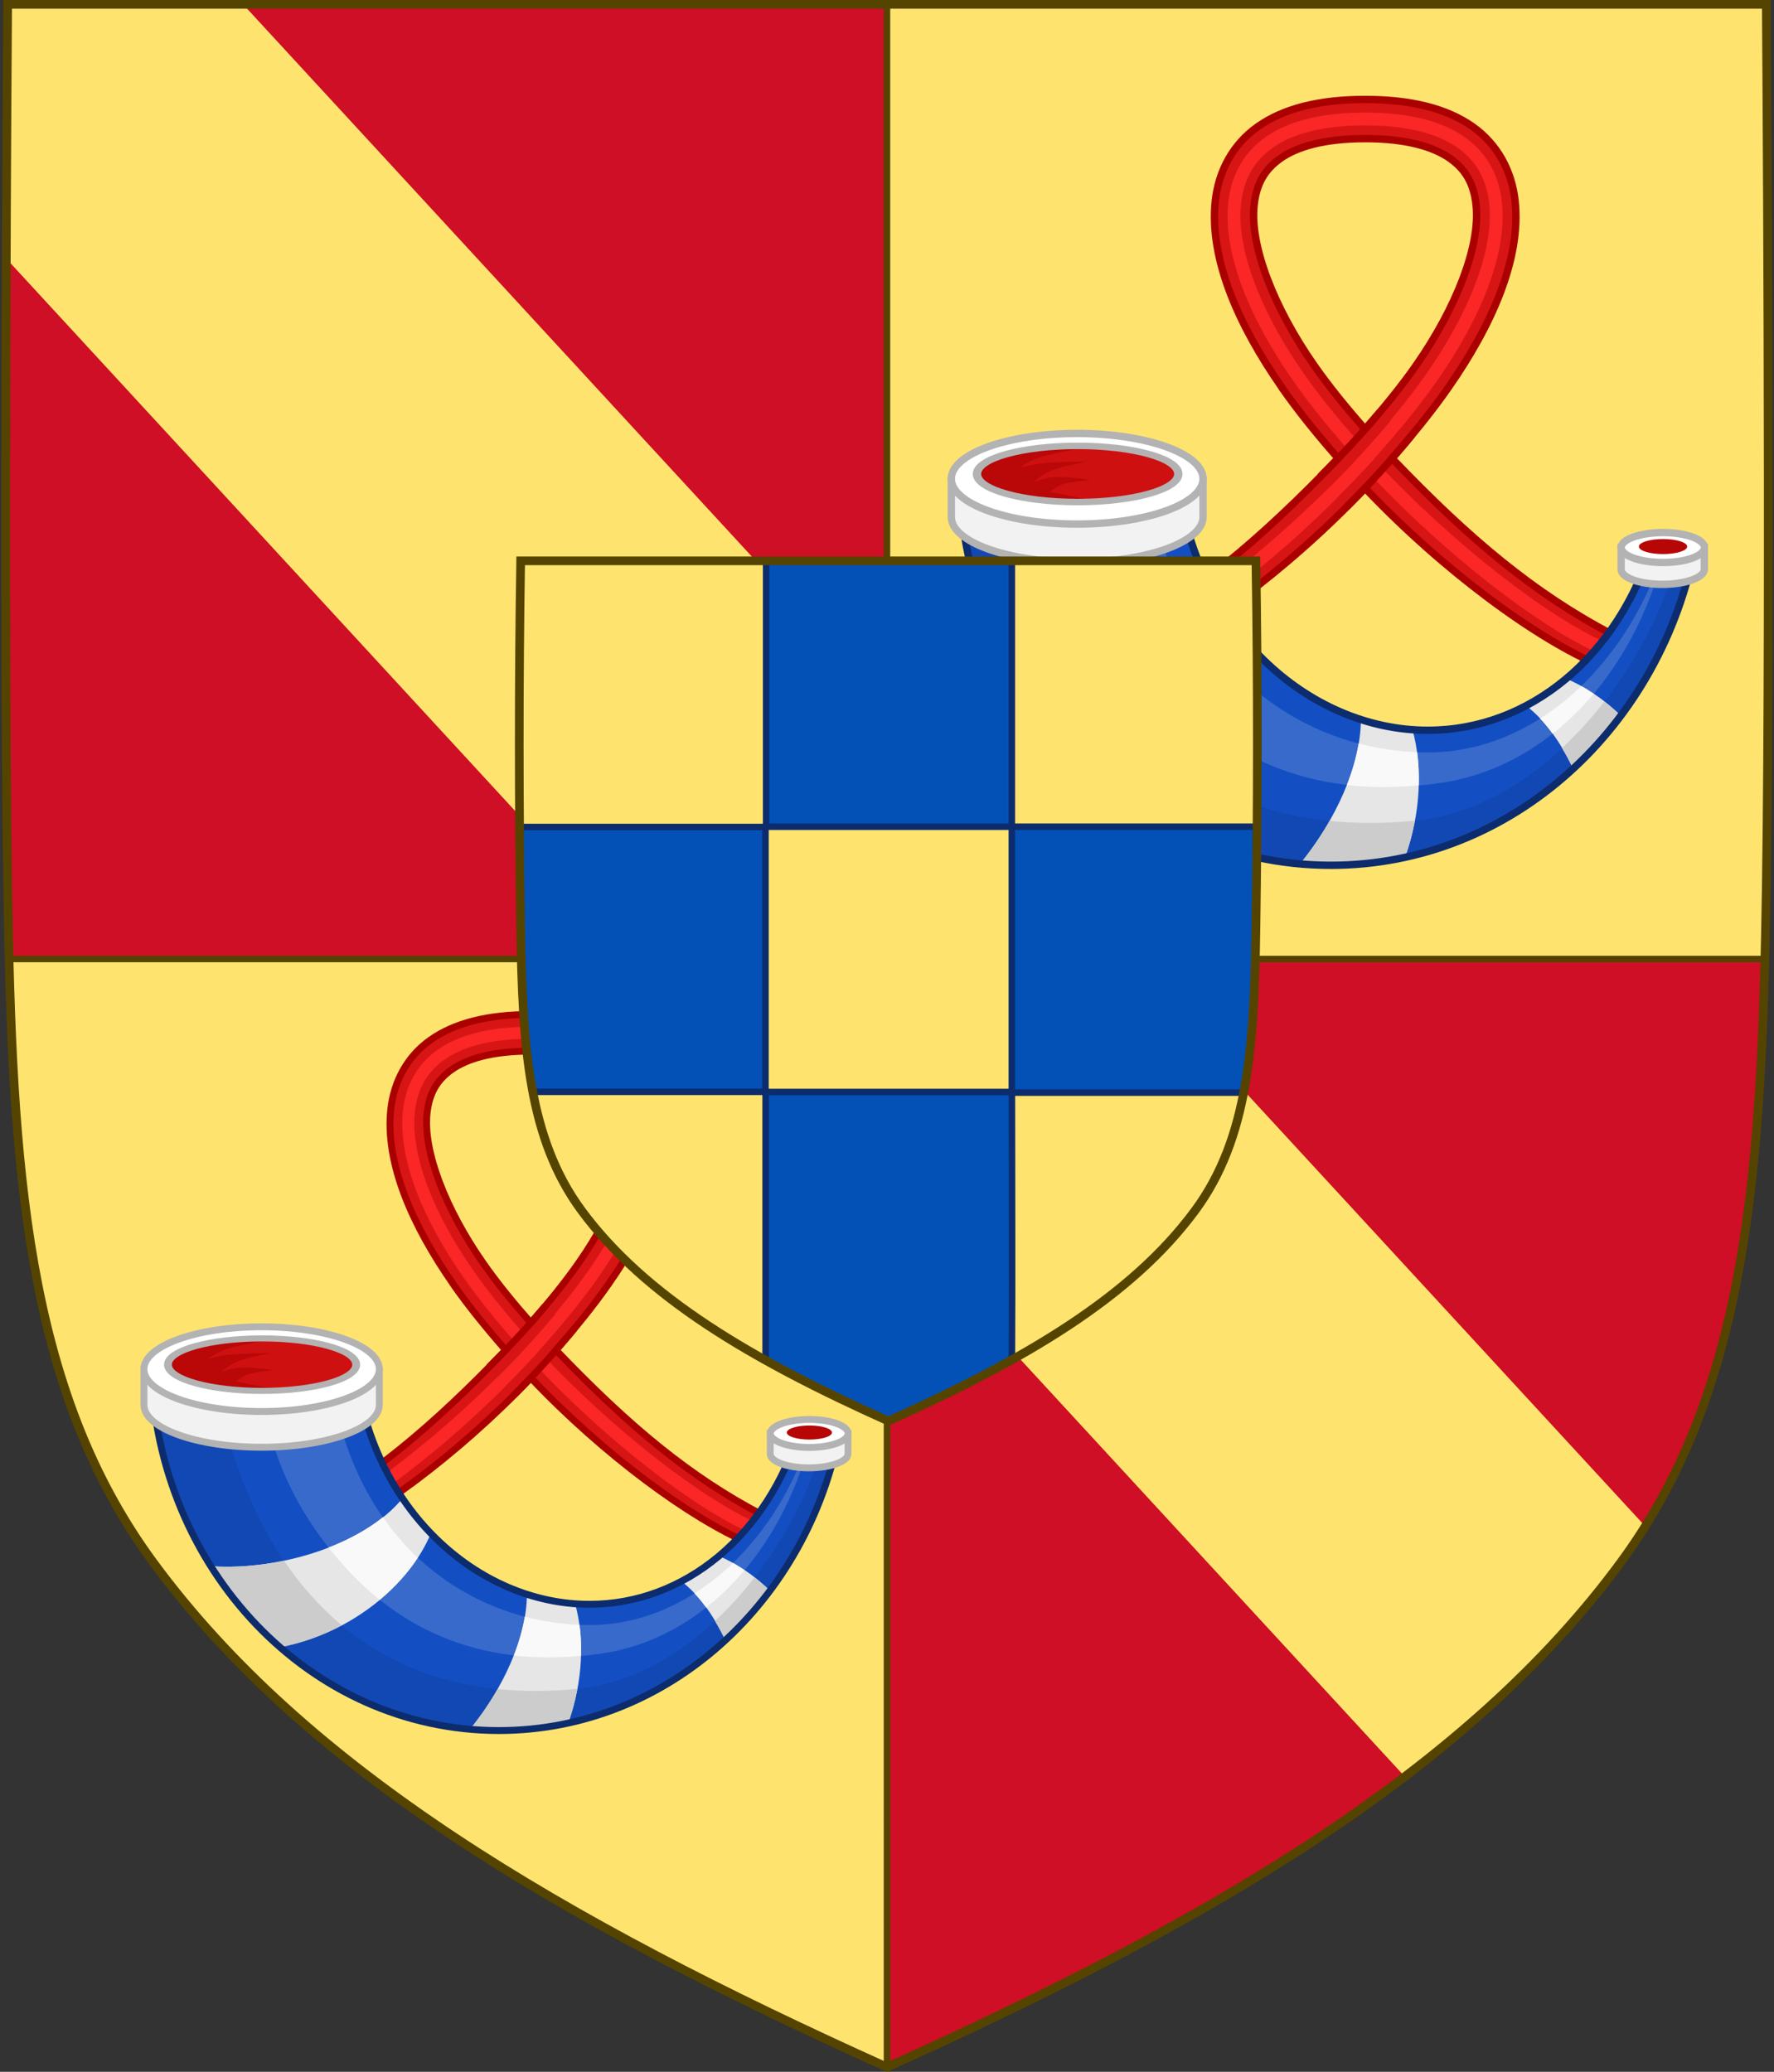 <?xml version="1.0" encoding="UTF-8" standalone="no"?>
<svg
   xmlns:dc="http://purl.org/dc/elements/1.1/"
   xmlns:cc="http://creativecommons.org/ns#"
   xmlns:rdf="http://www.w3.org/1999/02/22-rdf-syntax-ns#"
   xmlns:svg="http://www.w3.org/2000/svg"
   xmlns="http://www.w3.org/2000/svg"
   xmlns:xlink="http://www.w3.org/1999/xlink"
   xmlns:sodipodi="http://sodipodi.sourceforge.net/DTD/sodipodi-0.dtd"
   xmlns:inkscape="http://www.inkscape.org/namespaces/inkscape"
   id="svg3240"
   height="478.406"
   width="409.629"
   version="1.1"
   sodipodi:docname="Arms_of_Antoine_de_Lorraine.svg"
   inkscape:version="1.0.2 (e86c870879, 2021-01-15)">
  <rect width="100%" height="100%" fill="#333333" stroke="none"/>
  <sodipodi:namedview
     pagecolor="#ffffff"
     bordercolor="#666666"
     borderopacity="1"
     objecttolerance="10"
     gridtolerance="10"
     guidetolerance="10"
     inkscape:pageopacity="0"
     inkscape:pageshadow="2"
     inkscape:window-width="1920"
     inkscape:window-height="986"
     id="namedview126"
     showgrid="false"
     inkscape:zoom="1.4142136"
     inkscape:cx="341.52382"
     inkscape:cy="136.15443"
     inkscape:window-x="-11"
     inkscape:window-y="-11"
     inkscape:window-maximized="1"
     inkscape:current-layer="layer1"
     inkscape:object-paths="true"
     inkscape:snap-global="true"
     inkscape:document-rotation="0"
     inkscape:snap-smooth-nodes="true" />
  <defs
     id="defs3242">
    <inkscape:path-effect
       effect="bspline"
       id="path-effect4046"
       is_visible="true"
       lpeversion="1"
       weight="33.333"
       steps="2"
       helper_size="0"
       apply_no_weight="true"
       apply_with_weight="true"
       only_selected="false" />
    <clipPath
       id="clipPath5678"
       clipPathUnits="userSpaceOnUse">
      <path
         id="use5680"
         d="m 500.037,246.756 c -1.428,57.238 -6.487,102.837 -33.158,139.164 -35.255,48.019 -93.99,82.672 -169.541,116.717 -75.552,-34.045 -134.284,-68.698 -169.539,-116.717 -26.671,-36.327 -31.73,-81.926 -33.158,-139.164 z"
         style="display:inline;fill:#1353b4;fill-opacity:1;stroke:none" />
    </clipPath>
    <clipPath
       id="clipPath6443"
       clipPathUnits="userSpaceOnUse">
      <path
         id="use6445"
         d="M 191.852,275.975 V 28.972 c -2.385,-0.339 -4.8,-0.628 -7.28,-0.839 -29.024,-2.472 -58.053,-2.627 -87.078,0 V 275.975 Z"
         style="display:inline;vector-effect:none;fill:#fee46e;fill-opacity:1;stroke:none;stroke-width:2.044;stroke-linecap:butt;stroke-linejoin:miter;stroke-miterlimit:4;stroke-dasharray:none;stroke-dashoffset:0;stroke-opacity:1" />
    </clipPath>
    <clipPath
       clipPathUnits="userSpaceOnUse"
       id="clipPath8761">
      <path
         id="use8763"
         d="M 912.465,220.661 H 752.294 v 347.764 h 160.17 z"
         style="display:inline;vector-effect:none;fill:#1353b4;fill-opacity:1;stroke:none;stroke-width:3.155;stroke-linecap:butt;stroke-linejoin:miter;stroke-miterlimit:4;stroke-dasharray:none;stroke-dashoffset:0;stroke-opacity:1" />
    </clipPath>
    <clipPath
       clipPathUnits="userSpaceOnUse"
       id="clipPath8822">
      <rect
         style="fill:#fee46e;fill-opacity:1;stroke:none;stroke-width:1;stroke-linecap:square;stroke-linejoin:bevel;stroke-miterlimit:4;stroke-dasharray:none;stroke-opacity:1;paint-order:fill markers stroke"
         id="rect8824"
         width="401.467"
         height="649.532"
         x="-771.52"
         y="-37.636"
         transform="scale(-1,1)" />
    </clipPath>
    <clipPath
       clipPathUnits="userSpaceOnUse"
       id="clipPath4371">
      <path
         style="fill:#cf0620;fill-opacity:1;stroke:none;stroke-width:0.796px;stroke-linecap:butt;stroke-linejoin:miter;stroke-opacity:1"
         d="m -546.51,-87.656 1.034,6.455 1.997,1.533 3.245,-0.82 1.533,-1.462 1.712,-0.749 -0.285,-0.82 0.499,-1.747 1.07,-2.996 1.819,-3.531 0.571,-6.277 -11.269,3.78 -2.568,3.923 z"
         id="path4373"
         sodipodi:nodetypes="cccccccccccccc" />
    </clipPath>
    <clipPath
       clipPathUnits="userSpaceOnUse"
       id="clipPath4562">
      <rect
         style="fill:#008300;fill-opacity:1;stroke:none;stroke-width:23;stroke-linecap:round;stroke-linejoin:round;stroke-miterlimit:4;stroke-dasharray:none;stroke-opacity:1;paint-order:markers fill stroke"
         id="rect4564"
         width="106.937"
         height="115.228"
         x="-266.219"
         y="-54.189"
         transform="rotate(-12.61)" />
    </clipPath>
    <clipPath
       clipPathUnits="userSpaceOnUse"
       id="clipPath4988">
      <path
         id="path4990"
         style="display:inline;fill:#008300;fill-opacity:1;stroke:none;stroke-width:0.795;stroke-linecap:round;stroke-linejoin:round;stroke-miterlimit:4;stroke-dasharray:none;paint-order:markers fill stroke"
         d="m -271.615,5.396 20.809,93.017 c 33.852,13.098 72.625,23.13 115.81,31.988 l -32.264,-148.351 z" />
    </clipPath>
    <clipPath
       clipPathUnits="userSpaceOnUse"
       id="clipPath4998">
      <path
         id="path5000"
         style="display:inline;fill:#008300;fill-opacity:1;stroke:none;stroke-width:27.958;stroke-linecap:round;stroke-linejoin:round;stroke-miterlimit:4;stroke-dasharray:none;stroke-opacity:1;paint-order:markers fill stroke"
         d="m -392.353,-10.399 c 5.425,13.071 12.203,25.366 20.722,36.919 21.995,29.826 51.167,55.588 86.489,79.191 V -10.399 Z" />
    </clipPath>
    <clipPath
       clipPathUnits="userSpaceOnUse"
       id="clipPath4371-7">
      <path
         style="fill:#cf0620;fill-opacity:1;stroke:none;stroke-width:0.796px;stroke-linecap:butt;stroke-linejoin:miter;stroke-opacity:1"
         d="m -546.51,-87.656 1.034,6.455 1.997,1.533 3.245,-0.82 1.533,-1.462 1.712,-0.749 -0.285,-0.82 0.499,-1.747 1.07,-2.996 1.819,-3.531 0.571,-6.277 -11.269,3.78 -2.568,3.923 z"
         id="path4373-9"
         sodipodi:nodetypes="cccccccccccccc" />
    </clipPath>
    <clipPath
       clipPathUnits="userSpaceOnUse"
       id="clipPath5162">
      <path
         style="fill:#cf0620;fill-opacity:1;stroke:none;stroke-width:0.796px;stroke-linecap:butt;stroke-linejoin:miter;stroke-opacity:1"
         d="m -546.51,-87.656 1.034,6.455 1.997,1.533 3.245,-0.82 1.533,-1.462 1.712,-0.749 -0.285,-0.82 0.499,-1.747 1.07,-2.996 1.819,-3.531 0.571,-6.277 -11.269,3.78 -2.568,3.923 z"
         id="path5160"
         sodipodi:nodetypes="cccccccccccccc" />
    </clipPath>
    <clipPath
       clipPathUnits="userSpaceOnUse"
       id="clipPath2124">
      <path
         id="path2126"
         style="display:inline;fill:#fee46e;fill-opacity:1;stroke:none;stroke-width:1.905;stroke-linecap:round;stroke-linejoin:round;stroke-miterlimit:4;stroke-dasharray:none;stroke-opacity:1;paint-order:markers fill stroke"
         d="m -105.854,209.788 v 194.279 c 27.416,15.268 57.451,29.885 89.836,44.414 32.572,-14.613 62.762,-29.317 90.306,-44.68 V 209.788 Z" />
    </clipPath>
    <clipPath
       clipPathUnits="userSpaceOnUse"
       id="clipPath2615">
      <path
         id="path2617"
         style="display:inline;fill:#fee46e;fill-opacity:1;stroke:none;stroke-width:1.745;stroke-linecap:round;stroke-linejoin:round;stroke-miterlimit:4;stroke-dasharray:none;stroke-opacity:1;paint-order:markers fill stroke"
         d="m 544.421,-490.398 c 25.882,21.867 52.824,37.911 83.794,46.354 53.294,14.528 112.701,13.426 179.421,2.679 L 680.361,-598.952 Z" />
    </clipPath>
    <clipPath
       clipPathUnits="userSpaceOnUse"
       id="clipPath2619">
      <path
         id="path2621"
         style="display:inline;fill:#fee46e;fill-opacity:1;stroke:none;stroke-width:1.339;stroke-linecap:round;stroke-linejoin:round;stroke-miterlimit:4;stroke-dasharray:none;stroke-opacity:1;paint-order:markers fill stroke"
         d="m 9.084,309.559 c 4.951,25.287 13.372,47.617 27.916,67.34 25.028,33.939 61.339,61.487 106.744,86.773 V 309.559 Z" />
    </clipPath>
    <clipPath
       clipPathUnits="userSpaceOnUse"
       id="clipPath1823">
      <rect
         style="fill:#0b52b5;fill-opacity:1;stroke:none;stroke-width:2.957;stroke-linecap:round;stroke-linejoin:round;stroke-miterlimit:4;stroke-dasharray:none;stroke-opacity:1;paint-order:markers fill stroke"
         id="rect1825"
         width="483.225"
         height="315.671"
         x="-14.488"
         y="-55.89" />
    </clipPath>
  </defs>
  <g
     id="layer1"
     transform="translate(-92.529,-25.312)">
    <path
       id="path7014-6-7-28-3-7-9-2"
       style="display:inline;opacity:1;vector-effect:none;fill:#ce0f25;fill-opacity:1;stroke:none;stroke-width:2;stroke-linecap:butt;stroke-linejoin:miter;stroke-miterlimit:4;stroke-dasharray:none;stroke-dashoffset:0;stroke-opacity:1"
       d="m 500.379,26.316 c 1.076,67.808 1.012,135.626 0,203.432 -0.086,5.795 -0.203,11.437 -0.342,17.008 -1.428,57.238 -6.487,102.837 -33.158,139.164 -35.255,48.019 -93.988,82.672 -169.539,116.717 -75.551,-34.045 -134.286,-68.698 -169.541,-116.717 -26.671,-36.327 -31.73,-81.926 -33.158,-139.164 -0.139,-5.571 -0.257,-11.213 -0.344,-17.008 -1.012,-67.806 -1.076,-135.624 0,-203.432 z" />
    <path
       id="path4044"
       style="color:#000000;font-style:normal;font-variant:normal;font-weight:normal;font-stretch:normal;font-size:medium;line-height:normal;font-family:sans-serif;font-variant-ligatures:normal;font-variant-position:normal;font-variant-caps:normal;font-variant-numeric:normal;font-variant-alternates:normal;font-variant-east-asian:normal;font-feature-settings:normal;font-variation-settings:normal;text-indent:0;text-align:start;text-decoration:none;text-decoration-line:none;text-decoration-style:solid;text-decoration-color:#000000;letter-spacing:normal;word-spacing:normal;text-transform:none;writing-mode:lr-tb;direction:ltr;text-orientation:mixed;dominant-baseline:auto;baseline-shift:baseline;text-anchor:start;white-space:normal;shape-padding:0;shape-margin:0;inline-size:0;clip-rule:nonzero;display:inline;overflow:visible;visibility:visible;opacity:1;isolation:auto;mix-blend-mode:normal;color-interpolation:sRGB;color-interpolation-filters:linearRGB;solid-color:#000000;solid-opacity:1;vector-effect:none;fill:#fee46e;fill-opacity:1;fill-rule:nonzero;stroke:none;stroke-linecap:butt;stroke-linejoin:miter;stroke-miterlimit:4;stroke-dasharray:none;stroke-dashoffset:0;stroke-opacity:1;color-rendering:auto;image-rendering:auto;shape-rendering:auto;text-rendering:auto;enable-background:accumulate;stop-color:#000000;stop-opacity:1"
       d="m 1.77,1.004 c 0,0 -0.171,26.103 -0.303,58.73 L 324.371,410.236 c 19.801,-15.082 36.587,-31.389 49.979,-49.629 1.964,-2.675 3.802,-5.404 5.539,-8.18 L 56.135,1.004 Z"
       transform="translate(92.529,25.312)" />
    <path
       id="path1827"
       d="m 94.641,246.756 c 1.428,57.238 6.487,102.837 33.158,139.164 35.255,48.019 93.99,82.672 169.541,116.717 l -9.8e-4,-255.881 z"
       style="display:inline;fill:#fee46e;fill-opacity:1;stroke:#554400;stroke-width:1.5;stroke-miterlimit:4;stroke-dasharray:none;stroke-opacity:1"
       sodipodi:nodetypes="csccc" />
    <path
       id="rect2544"
       style="fill:#fee46e;fill-opacity:1;stroke:#554400;stroke-width:1.5;stroke-linecap:round;stroke-linejoin:bevel;stroke-miterlimit:4;stroke-dasharray:none;stroke-opacity:1;paint-order:fill markers stroke"
       d="m 500.379,26.316 c 0,0 1.012,135.626 0,203.432 -0.086,5.795 -0.203,11.437 -0.342,17.008 H 297.34 V 26.316 Z" />
    <g
       style="stroke-width:1.198;stroke-miterlimit:4;stroke-dasharray:none"
       id="g6512"
       transform="matrix(1.419,0,0,1.419,-226.862,-451.788)">
      <g
         style="stroke-width:1.198;stroke-miterlimit:4;stroke-dasharray:none"
         transform="translate(0,0.251)"
         id="g6514">
        <path
           style="color:#000000;font-style:normal;font-variant:normal;font-weight:normal;font-stretch:normal;font-size:medium;line-height:normal;font-family:Sans;-inkscape-font-specification:Sans;text-indent:0;text-align:start;text-decoration:none;text-decoration-line:none;letter-spacing:normal;word-spacing:normal;text-transform:none;writing-mode:lr-tb;direction:ltr;baseline-shift:baseline;text-anchor:start;display:inline;overflow:visible;visibility:visible;fill:#d71515;fill-opacity:1;stroke:none;stroke-width:1.198;stroke-miterlimit:4;stroke-dasharray:none;marker:none;enable-background:accumulate"
           d="m 447.219,352.156 c -7.532,0 -13.28,1.478 -17.438,4.406 -4.158,2.928 -6.424,7.358 -6.938,12.094 -1.025,9.464 3.819,20.3 10.844,30.375 v 0.031 c 2.719,3.898 5.863,7.738 9.156,11.5 -12.621,13.189 -27.589,25.124 -36.031,28.708 l 2.052,5.146 c 10.123,-4.298 25.52,-15.486 38.354,-29.01 12.834,13.526 27.918,24.504 38.042,28.802 l 2.292,-4.938 c -8.443,-3.584 -23.337,-15.519 -35.958,-28.708 3.293,-3.762 6.437,-7.602 9.156,-11.5 7.033,-10.081 11.901,-20.935 10.875,-30.406 -0.513,-4.736 -2.78,-9.166 -6.938,-12.094 -4.158,-2.928 -9.936,-4.406 -17.469,-4.406 z m 0,6.375 c 6.697,0 11.132,1.331 13.812,3.219 2.68,1.887 3.892,4.287 4.25,7.594 0.717,6.613 -3.207,16.684 -9.75,26.062 -2.429,3.482 -5.29,6.972 -8.312,10.406 -3.019,-3.431 -5.885,-6.927 -8.312,-10.406 -6.543,-9.378 -10.467,-19.449 -9.75,-26.062 0.358,-3.307 1.601,-5.706 4.281,-7.594 2.68,-1.887 7.084,-3.219 13.781,-3.219 z"
           id="path6516"
           inkscape:connector-curvature="0"
           sodipodi:nodetypes="csscccccccccsssccsssscssss" />
        <path
           style="color:#000000;font-style:normal;font-variant:normal;font-weight:normal;font-stretch:normal;font-size:medium;line-height:normal;font-family:sans-serif;font-variant-ligatures:normal;font-variant-position:normal;font-variant-caps:normal;font-variant-numeric:normal;font-variant-alternates:normal;font-variant-east-asian:normal;font-feature-settings:normal;font-variation-settings:normal;text-indent:0;text-align:start;text-decoration:none;text-decoration-line:none;text-decoration-style:solid;text-decoration-color:#000000;letter-spacing:normal;word-spacing:normal;text-transform:none;writing-mode:lr-tb;direction:ltr;text-orientation:mixed;dominant-baseline:auto;baseline-shift:baseline;text-anchor:start;white-space:normal;shape-padding:0;shape-margin:0;inline-size:0;clip-rule:nonzero;display:inline;overflow:visible;visibility:visible;opacity:1;isolation:auto;mix-blend-mode:normal;color-interpolation:sRGB;color-interpolation-filters:linearRGB;solid-color:#000000;solid-opacity:1;vector-effect:none;fill:#fb2626;fill-opacity:1;fill-rule:nonzero;stroke:none;stroke-width:1.198;stroke-linecap:butt;stroke-linejoin:miter;stroke-miterlimit:4;stroke-dasharray:none;stroke-dashoffset:0;stroke-opacity:1;color-rendering:auto;image-rendering:auto;shape-rendering:auto;text-rendering:auto;enable-background:accumulate;stop-color:#000000;stop-opacity:1"
           d="m 447.225,354.293 c -7.252,0 -12.563,1.421 -16.225,4 -3.662,2.579 -5.58,6.328 -6.041,10.584 -0.922,8.512 3.614,19.112 10.482,28.957 3.031,4.345 6.595,8.661 10.375,12.846 -12.987,13.97 -28.819,26.073 -38.18,30.047 l 0.816,1.922 c 9.924,-4.213 25.713,-16.283 38.771,-30.357 13.058,14.074 28.848,26.144 38.771,30.357 l 0.816,-1.922 c -9.361,-3.974 -25.195,-16.077 -38.182,-30.047 3.78,-4.185 7.345,-8.5 10.377,-12.846 6.869,-9.845 11.403,-20.445 10.48,-28.957 -0.461,-4.256 -2.379,-8.005 -6.041,-10.584 -3.662,-2.579 -8.971,-4 -16.223,-4 z m 0,2.088 c 6.978,0 11.845,1.384 15.021,3.621 3.176,2.237 4.756,5.313 5.166,9.1 0.821,7.573 -3.41,17.923 -10.117,27.537 -2.923,4.189 -6.39,8.37 -10.07,12.438 -3.68,-4.067 -7.147,-8.248 -10.07,-12.438 -6.708,-9.614 -10.94,-19.964 -10.119,-27.537 0.41,-3.786 1.992,-6.863 5.168,-9.1 3.176,-2.237 8.044,-3.621 15.021,-3.621 z"
           id="path6519" />
        <path
           sodipodi:nodetypes="cccccccccc"
           style="color:#000000;font-style:normal;font-variant:normal;font-weight:normal;font-stretch:normal;font-size:medium;line-height:normal;font-family:Sans;-inkscape-font-specification:Sans;text-indent:0;text-align:start;text-decoration:none;text-decoration-line:none;letter-spacing:normal;word-spacing:normal;text-transform:none;writing-mode:lr-tb;direction:ltr;baseline-shift:baseline;text-anchor:start;display:inline;overflow:visible;visibility:visible;fill:#d71515;fill-opacity:1;stroke:none;stroke-width:1.198;stroke-miterlimit:4;stroke-dasharray:none;marker:none;enable-background:accumulate"
           d="m 233.062,71.25 c -3.008,3.603 -6.31,7.138 -9.719,10.531 l 1.566,1.591 c 3.493,-3.484 6.852,-7.128 9.938,-10.844 z m 3.341,2.612 c -3.22,3.908 -6.74,7.71 -10.375,11.344 l 1.566,1.544 c 3.714,-3.72 7.298,-7.638 10.594,-11.656 z"
           transform="translate(216.572,331.844)"
           id="path6521"
           inkscape:connector-curvature="0" />
        <path
           style="color:#000000;font-style:normal;font-variant:normal;font-weight:normal;font-stretch:normal;font-size:medium;line-height:normal;font-family:Sans;-inkscape-font-specification:Sans;text-indent:0;text-align:start;text-decoration:none;text-decoration-line:none;letter-spacing:normal;word-spacing:normal;text-transform:none;writing-mode:lr-tb;direction:ltr;baseline-shift:baseline;text-anchor:start;display:inline;overflow:visible;visibility:visible;fill:none;stroke:#aa0000;stroke-width:1.198;stroke-miterlimit:4;stroke-dasharray:none;stroke-opacity:1;marker:none;enable-background:accumulate"
           d="m 447.219,352.156 c -7.532,0 -13.28,1.478 -17.438,4.406 -4.158,2.928 -6.424,7.358 -6.938,12.094 -1.025,9.464 3.819,20.3 10.844,30.375 v 0.031 c 2.719,3.898 5.863,7.738 9.156,11.5 -12.621,13.189 -24.222,22.981 -36.031,28.708 l 2.052,5.146 c 10.123,-4.298 25.52,-15.486 38.354,-29.01 12.834,13.526 27.918,24.504 38.042,28.802 l 2.292,-4.938 c -12.728,-6.645 -23.337,-15.519 -35.958,-28.708 3.293,-3.762 6.437,-7.602 9.156,-11.5 7.033,-10.081 11.901,-20.935 10.875,-30.406 -0.513,-4.736 -2.78,-9.166 -6.938,-12.094 -4.158,-2.928 -9.936,-4.406 -17.469,-4.406 z m 0,6.375 c 6.697,0 11.132,1.331 13.812,3.219 2.68,1.887 3.892,4.287 4.25,7.594 0.717,6.613 -3.207,16.684 -9.75,26.062 -2.429,3.482 -5.29,6.972 -8.312,10.406 -3.019,-3.431 -5.885,-6.927 -8.312,-10.406 -6.543,-9.378 -10.467,-19.449 -9.75,-26.062 0.358,-3.307 1.601,-5.706 4.281,-7.594 2.68,-1.887 7.084,-3.219 13.781,-3.219 z"
           id="path6523"
           inkscape:connector-curvature="0"
           sodipodi:nodetypes="csscccccccccsssccsssscssss" />
        <path
           inkscape:connector-curvature="0"
           id="path6525"
           transform="translate(216.572,331.844)"
           d="m 233.086,71.134 c -3.008,3.603 -6.31,7.138 -9.719,10.531 m 4.273,4.946 c 3.714,-3.72 7.298,-7.638 10.594,-11.656"
           style="color:#000000;font-style:normal;font-variant:normal;font-weight:normal;font-stretch:normal;font-size:medium;line-height:normal;font-family:Sans;-inkscape-font-specification:Sans;text-indent:0;text-align:start;text-decoration:none;text-decoration-line:none;letter-spacing:normal;word-spacing:normal;text-transform:none;writing-mode:lr-tb;direction:ltr;baseline-shift:baseline;text-anchor:start;display:inline;overflow:visible;visibility:visible;fill:none;stroke:#aa0000;stroke-width:1.198;stroke-miterlimit:4;stroke-dasharray:none;stroke-opacity:1;marker:none;enable-background:accumulate"
           sodipodi:nodetypes="cccc" />
      </g>
      <g
         transform="translate(1.146,-0.836)"
         style="stroke-width:1.198;stroke-miterlimit:4;stroke-dasharray:none"
         id="g6527">
        <path
           style="fill:#134fc3;fill-opacity:1;stroke:none;stroke-width:1.198;stroke-miterlimit:4;stroke-dasharray:none"
           d="m 379.968,414.743 c 1.036,35.054 27.72,63.123 60.533,63.123 29.405,0 53.887,-22.553 59.401,-52.464 h -6.967 c -5.672,18.522 -20.12,30.49 -36.653,30.49 -19.523,0 -38.038,-16.689 -40.732,-41.149 z"
           id="path6529"
           inkscape:connector-curvature="0"
           sodipodi:nodetypes="csccscc" />
        <path
           sodipodi:nodetypes="ccsccsc"
           inkscape:connector-curvature="0"
           id="path6531"
           d="m 390.878,414.743 h -10.91 c 1.036,35.054 27.72,63.123 60.533,63.123 29.405,0 53.887,-22.553 59.401,-52.464 h -2.588 c -2.821,16.245 -19.901,42.935 -43.199,45.203 -45.158,4.397 -59.934,-32.115 -63.236,-55.863 z"
           style="display:inline;fill:#1248b3;fill-opacity:1;stroke:none;stroke-width:1.198;stroke-miterlimit:4;stroke-dasharray:none" />
        <path
           transform="translate(216.572,331.844)"
           style="fill:#376acb;fill-opacity:1;stroke:none;stroke-width:1.198;stroke-miterlimit:4;stroke-dasharray:none"
           d="m 181.969,84.687 c 1.86,11.2 5.074,20.959 13.844,31.344 9.376,11.102 23.626,19.649 45.531,16.656 18.451,-2.521 31.865,-18.333 36.688,-37.031 h -0.219 c -6.215,18.362 -21.03,32 -38.094,32 -20.178,0 -40.96,-13.75 -45.062,-42.969 z"
           id="path6533"
           inkscape:connector-curvature="0"
           sodipodi:nodetypes="cssccscc" />
        <path
           inkscape:connector-curvature="0"
           id="path6535"
           transform="translate(362.204,152.924)"
           d="m 61.531,284.531 c -6.395,7.837 -21.047,12.643 -33.344,11.812 3.347,5.301 7.386,10.068 12,14.094 12.488,-2.35 22.612,-10.958 26.281,-19.812 -1.789,-1.854 -3.445,-3.887 -4.938,-6.094 z m 55.031,10.031 c -2.044,1.71 -4.204,3.194 -6.5,4.406 3.069,2.335 5.652,5.978 7.656,10.25 2.824,-2.612 5.414,-5.5 7.75,-8.625 -2.765,-2.688 -5.821,-4.756 -8.906,-6.031 z m -33.375,6.688 c -0.042,7.414 -4.073,16.321 -9.906,23.469 1.656,0.146 3.309,0.219 5,0.219 4.14,0 8.188,-0.461 12.094,-1.312 2.569,-7.206 2.886,-14.743 1.188,-20.781 -2.844,-0.208 -5.648,-0.713 -8.375,-1.594 z"
           style="display:inline;fill:#e6e6e6;stroke:none;stroke-width:1.198;stroke-miterlimit:4;stroke-dasharray:none" />
        <path
           inkscape:connector-curvature="0"
           id="path6537"
           transform="translate(362.204,152.924)"
           d="m 40.906,295.375 c -4.236,0.883 -8.613,1.246 -12.719,0.969 0.048,0.076 0.108,0.143 0.156,0.219 0.247,0.388 0.495,0.774 0.75,1.156 0.329,0.495 0.658,0.984 1,1.469 0.155,0.219 0.311,0.439 0.469,0.656 0.249,0.345 0.494,0.692 0.75,1.031 0.624,0.828 1.278,1.643 1.938,2.438 0.231,0.278 0.483,0.539 0.719,0.812 0.203,0.235 0.387,0.487 0.594,0.719 0.407,0.459 0.831,0.898 1.25,1.344 0.167,0.177 0.332,0.357 0.5,0.531 0.178,0.185 0.351,0.38 0.531,0.562 0.449,0.455 0.913,0.904 1.375,1.344 0.652,0.621 1.292,1.222 1.969,1.812 3.869,-0.728 7.488,-2.062 10.781,-3.812 -3.957,-3.297 -7.279,-7.13 -10.062,-11.25 z m 81.906,2.906 c -2.087,2.693 -4.394,5.251 -6.906,7.594 0.637,1.066 1.261,2.168 1.812,3.344 0.391,-0.362 0.774,-0.722 1.156,-1.094 0.305,-0.297 0.607,-0.603 0.906,-0.906 0.676,-0.687 1.354,-1.405 2,-2.125 0.646,-0.72 1.26,-1.437 1.875,-2.188 0.186,-0.227 0.379,-0.458 0.562,-0.688 0.425,-0.533 0.84,-1.077 1.25,-1.625 -0.859,-0.835 -1.749,-1.603 -2.656,-2.312 z M 91.906,317.688 c -4.964,0.483 -9.558,0.465 -13.812,0.031 -1.389,2.436 -3.019,4.802 -4.812,7 0.104,0.009 0.209,0.023 0.312,0.031 0.724,0.06 1.46,0.093 2.188,0.125 0.832,0.036 1.654,0.062 2.5,0.062 1.035,0 2.071,-0.037 3.094,-0.094 1.023,-0.057 2.022,-0.139 3.031,-0.25 1.009,-0.111 2.007,-0.243 3,-0.406 0.951,-0.156 1.908,-0.329 2.844,-0.531 0.042,-0.009 0.083,-0.022 0.125,-0.031 0.701,-1.968 1.223,-3.958 1.594,-5.938 -0.021,0.002 -0.042,-0.002 -0.062,0 z"
           style="display:inline;fill:#cccccc;stroke:none;stroke-width:1.198;stroke-miterlimit:4;stroke-dasharray:none" />
        <path
           inkscape:connector-curvature="0"
           id="path6539"
           transform="translate(362.204,152.924)"
           d="m 58.125,287.812 c -2.637,2.1 -5.889,3.895 -9.469,5.281 0.485,0.616 1.008,1.224 1.531,1.844 2.186,2.588 4.625,5.054 7.375,7.25 2.66,-2.219 4.914,-4.703 6.625,-7.312 -2.205,-2.063 -4.225,-4.439 -6.062,-7.062 z m 60.938,7.969 c -2.09,2.018 -4.347,3.777 -6.719,5.281 0.716,0.756 1.383,1.577 2.031,2.469 2.423,-1.911 4.66,-4.091 6.688,-6.5 -0.664,-0.448 -1.323,-0.874 -2,-1.25 z m -36.25,9.344 c -0.373,2.201 -1.009,4.472 -1.906,6.75 3.619,0.423 7.502,0.438 11.688,0.062 0.054,-1.855 -0.012,-3.676 -0.25,-5.406 -3.198,-0.125 -6.397,-0.583 -9.531,-1.406 z"
           style="display:inline;fill:#f9f9f9;stroke:none;stroke-width:1.198;stroke-miterlimit:4;stroke-dasharray:none" />
        <path
           style="display:inline;fill:none;stroke:#0c2c6d;stroke-width:1.198;stroke-miterlimit:4;stroke-dasharray:none;stroke-opacity:1"
           d="m 379.968,414.743 c 1.036,35.054 27.72,63.123 60.533,63.123 29.405,0 53.887,-22.553 59.401,-52.464 h -6.967 c -5.672,18.522 -20.12,30.49 -36.653,30.49 -19.523,0 -38.038,-16.689 -40.732,-41.149 z"
           id="path6541"
           inkscape:connector-curvature="0"
           sodipodi:nodetypes="csccscc" />
      </g>
      <g
         style="stroke-width:3.501;stroke-miterlimit:4;stroke-dasharray:none"
         transform="matrix(0.342,0,0,0.342,341.654,274.713)"
         id="g6543">
        <path
           style="display:inline;fill:#f2f2f2;fill-opacity:1;stroke:#b3b3b3;stroke-width:3.501;stroke-miterlimit:4;stroke-dasharray:none;stroke-opacity:1"
           d="m 470.075,450.774 c 0,3.929 -9.075,7.114 -19.973,7.114 -10.898,0 -19.611,-3.185 -19.611,-7.114 V 440.356 h 39.584 z"
           id="path6545"
           inkscape:connector-curvature="0"
           sodipodi:nodetypes="cscccc" />
        <path
           sodipodi:nodetypes="sssss"
           inkscape:connector-curvature="0"
           id="path6547"
           d="m 201.983,84.314 c 0,4.124 -9.225,7.467 -20.663,7.467 -11.438,0 -20.882,-3.343 -20.882,-7.467 0,-4.124 9.444,-7.467 20.882,-7.467 11.438,0 20.663,3.343 20.663,7.467 z"
           style="display:inline;fill:#ffffff;fill-opacity:1;stroke:#b3b3b3;stroke-width:3.674;stroke-miterlimit:4;stroke-dasharray:none;stroke-opacity:1"
           transform="matrix(0.953,0,0,0.953,277.626,360.022)" />
        <ellipse
           style="display:inline;fill:#b70606;fill-opacity:1;stroke:none;stroke-width:3.674;stroke-miterlimit:4;stroke-dasharray:none"
           id="path6549"
           transform="matrix(0.953,0,0,0.953,277.626,359.561)"
           cx="181.32"
           cy="84.314"
           rx="12.055"
           ry="3.757" />
      </g>
      <g
         style="stroke-width:1.198;stroke-miterlimit:4;stroke-dasharray:none"
         id="g6551">
        <g
           id="g6553"
           style="stroke-width:1.198;stroke-miterlimit:4;stroke-dasharray:none"
           transform="translate(1.146,-0.836)">
          <path
             style="fill:#f2f2f2;fill-opacity:1;stroke:#b3b3b3;stroke-width:1.198;stroke-miterlimit:4;stroke-dasharray:none;stroke-opacity:1"
             d="m 419.703,421.184 c 0,4.071 -9.204,7.372 -20.496,7.372 -11.292,0 -20.467,-3.3 -20.467,-7.372 v -6.217 c 8.031,-5.851 31.178,-6.571 40.964,0 z"
             id="path6555"
             inkscape:connector-curvature="0"
             sodipodi:nodetypes="cscccc" />
          <path
             style="fill:#ffffff;fill-opacity:1;stroke:#b3b3b3;stroke-width:1.198;stroke-miterlimit:4;stroke-dasharray:none;stroke-opacity:1"
             d="m 419.703,414.967 c 0,4.071 -9.204,7.372 -20.496,7.372 -11.292,0 -20.467,-3.3 -20.467,-7.372 0,-4.071 9.176,-7.372 20.467,-7.372 11.292,0 20.496,3.3 20.496,7.372 z"
             id="path6557"
             inkscape:connector-curvature="0"
             sodipodi:nodetypes="sssss" />
          <ellipse
             style="fill:#ba0707;fill-opacity:1;stroke:none;stroke-width:1.723;stroke-miterlimit:4;stroke-dasharray:none"
             id="path6559"
             transform="matrix(0.791,0,0,0.612,255.871,362.584)"
             cx="181.32"
             cy="84.314"
             rx="20.71"
             ry="7.467" />
        </g>
        <path
           style="fill:#ce1010;fill-opacity:1;stroke:none;stroke-width:1.198;stroke-miterlimit:4;stroke-dasharray:none"
           d="m 409.734,417.119 c 2.875,-0.521 5.705,-1.016 7.142,-3.701 -1.317,-3.424 -9.1,-4.313 -13.691,-4.537 0,0 -6.553,0.853 -9.619,2.005 -0.907,0.341 -2.532,1.428 -2.532,1.428 0,0 2.107,-0.518 3.181,-0.649 2.58,-0.315 7.791,-0.325 7.791,-0.325 0,0 -4.18,0.715 -6.103,1.558 -0.946,0.415 -2.597,1.688 -2.597,1.688 0,0 2.097,-0.635 3.181,-0.714 2.013,-0.147 6.038,0.455 6.038,0.455 0,0 -3.241,0.216 -4.74,0.779 -0.692,0.26 -1.883,1.169 -1.883,1.169 l 7.337,1.428 z"
           id="path6561"
           inkscape:connector-curvature="0"
           sodipodi:nodetypes="cccscscscscsccc" />
        <ellipse
           style="display:inline;fill:none;stroke:#b3b3b3;stroke-width:1.723;stroke-miterlimit:4;stroke-dasharray:none;stroke-opacity:1"
           id="path6563"
           transform="matrix(0.791,0,0,0.612,257.017,361.748)"
           cx="181.32"
           cy="84.314"
           rx="20.71"
           ry="7.467" />
      </g>
    </g>
    <path
       d="m 94.298,26.317 c 0,0 -1.012,135.625 0,203.431 0.975,65.329 4.234,116.31 33.501,156.172 35.255,48.019 93.988,82.671 169.54,116.716 75.551,-34.045 134.285,-68.698 169.54,-116.716 29.267,-39.863 32.526,-90.843 33.501,-156.172 1.012,-67.806 0,-203.431 0,-203.431 z"
       id="path4743-3"
       style="display:inline;fill:none;stroke:#554400;stroke-width:2;stroke-miterlimit:4;stroke-dasharray:none" />
    <use
       x="0"
       y="0"
       xlink:href="#g6512"
       id="use4040"
       width="100%"
       height="100%"
       transform="matrix(0.935,0,0,0.935,-166.134,214.431)"
       style="stroke-width:1.07" />
    <g
       id="g3265"
       style="display:inline;stroke-width:5.021;stroke-miterlimit:4;stroke-dasharray:none"
       transform="matrix(0.398,0,0,0.399,445.881,204.868)">
      <g
         id="g1970"
         style="display:inline;stroke-width:5.085;stroke-miterlimit:4;stroke-dasharray:none"
         transform="matrix(0.99,0,0,0.985,-1579.029,982.603)">
        <path
           id="rect1684"
           style="display:inline;fill:#fee46e;fill-opacity:1;stroke:none;stroke-width:5.021;stroke-linecap:round;stroke-linejoin:round;stroke-miterlimit:4;stroke-dasharray:none;stroke-opacity:1;paint-order:markers fill stroke"
           d="M 1.824,0.998 C 0.695,71.879 0.761,142.77 1.824,213.648 2.848,281.938 6.271,335.229 37,376.898 c 37.016,50.195 98.684,86.42 178.01,122.008 79.326,-35.588 140.992,-71.813 178.008,-122.008 30.729,-41.669 34.152,-94.96 35.176,-163.25 1.063,-70.879 1.13,-141.769 0,-212.65 z"
           transform="matrix(1.011,0,0,1.015,1001.476,-1125.946)" />
        <path
           id="path1635"
           style="display:inline;fill:#0351b6;fill-opacity:1;stroke:#0c2c6d;stroke-width:3.766;stroke-linecap:round;stroke-linejoin:round;stroke-miterlimit:4;stroke-dasharray:none;stroke-opacity:1;paint-order:markers fill stroke"
           d="m 1.186,155.08 c 0.137,19.524 0.346,39.046 0.639,58.568 0.532,35.471 1.72,66.887 7.037,94.738 H 143.73 V 231.733 155.08 Z"
           transform="matrix(1.011,0,0,1.015,1001.476,-1125.946)"
           sodipodi:nodetypes="csccccc" />
        <path
           id="rect1649"
           style="fill:#0351b6;fill-opacity:1;stroke:#0c2c6d;stroke-width:3.814;stroke-linecap:round;stroke-linejoin:round;stroke-miterlimit:4;stroke-dasharray:none;stroke-opacity:1;paint-order:markers fill stroke"
           d="m 1291.16,-968.707 v 156.226 h 135.865 c 5.432,-28.377 6.641,-60.408 7.18,-96.596 v -59.629 z" />
        <path
           id="rect1278"
           style="fill:#0351b6;fill-opacity:1;stroke:#0c2c6d;stroke-width:3.766;stroke-linecap:square;stroke-miterlimit:4;stroke-dasharray:none;stroke-opacity:1;paint-order:markers fill stroke"
           d="m 143.811,308.467 v 155.242 c 21.731,12.099 45.535,23.694 71.199,35.208 25.807,-11.578 49.73,-23.227 71.559,-35.398 0.297,-51.277 0,-100.484 0,-155.052 z"
           transform="matrix(1.011,0,0,1.015,1001.476,-1125.946)"
           sodipodi:nodetypes="cccccc" />
        <rect
           style="fill:#0351b6;fill-opacity:1;stroke:#0c2c6d;stroke-width:3.814;stroke-linecap:square;stroke-miterlimit:4;stroke-dasharray:none;stroke-opacity:1;paint-order:markers fill stroke"
           id="rect1280"
           width="143.983"
           height="156.226"
           x="1147.177"
           y="-1124.933" />
      </g>
      <g
         id="g1609"
         style="stroke-width:5.021;stroke-miterlimit:4;stroke-dasharray:none" />
      <g
         id="g1951"
         style="display:inline;stroke-width:5.085;stroke-miterlimit:4;stroke-dasharray:none"
         transform="matrix(0.99,0,0,0.985,-1578.554,982.558)"
         inkscape:label="g1951">
        <path
           inkscape:connector-curvature="0"
           sodipodi:nodetypes="csscsscc"
           d="m 1433.725,-1124.887 c 1.142,71.949 1.074,143.909 0,215.856 -1.035,69.319 -4.493,123.413 -35.547,165.711 -37.408,50.951 -99.729,87.72 -179.895,123.845 -80.166,-36.125 -142.487,-72.893 -179.895,-123.845 -31.055,-42.297 -34.513,-96.392 -35.547,-165.711 -1.074,-71.947 -1.142,-143.906 0,-215.856 z"
           style="display:inline;fill:none;stroke:#554400;stroke-width:5.085;stroke-miterlimit:4;stroke-dasharray:none"
           id="path7014-6-7-28-3-7-9-4-4-0" />
      </g>
    </g>
  </g>
</svg>

